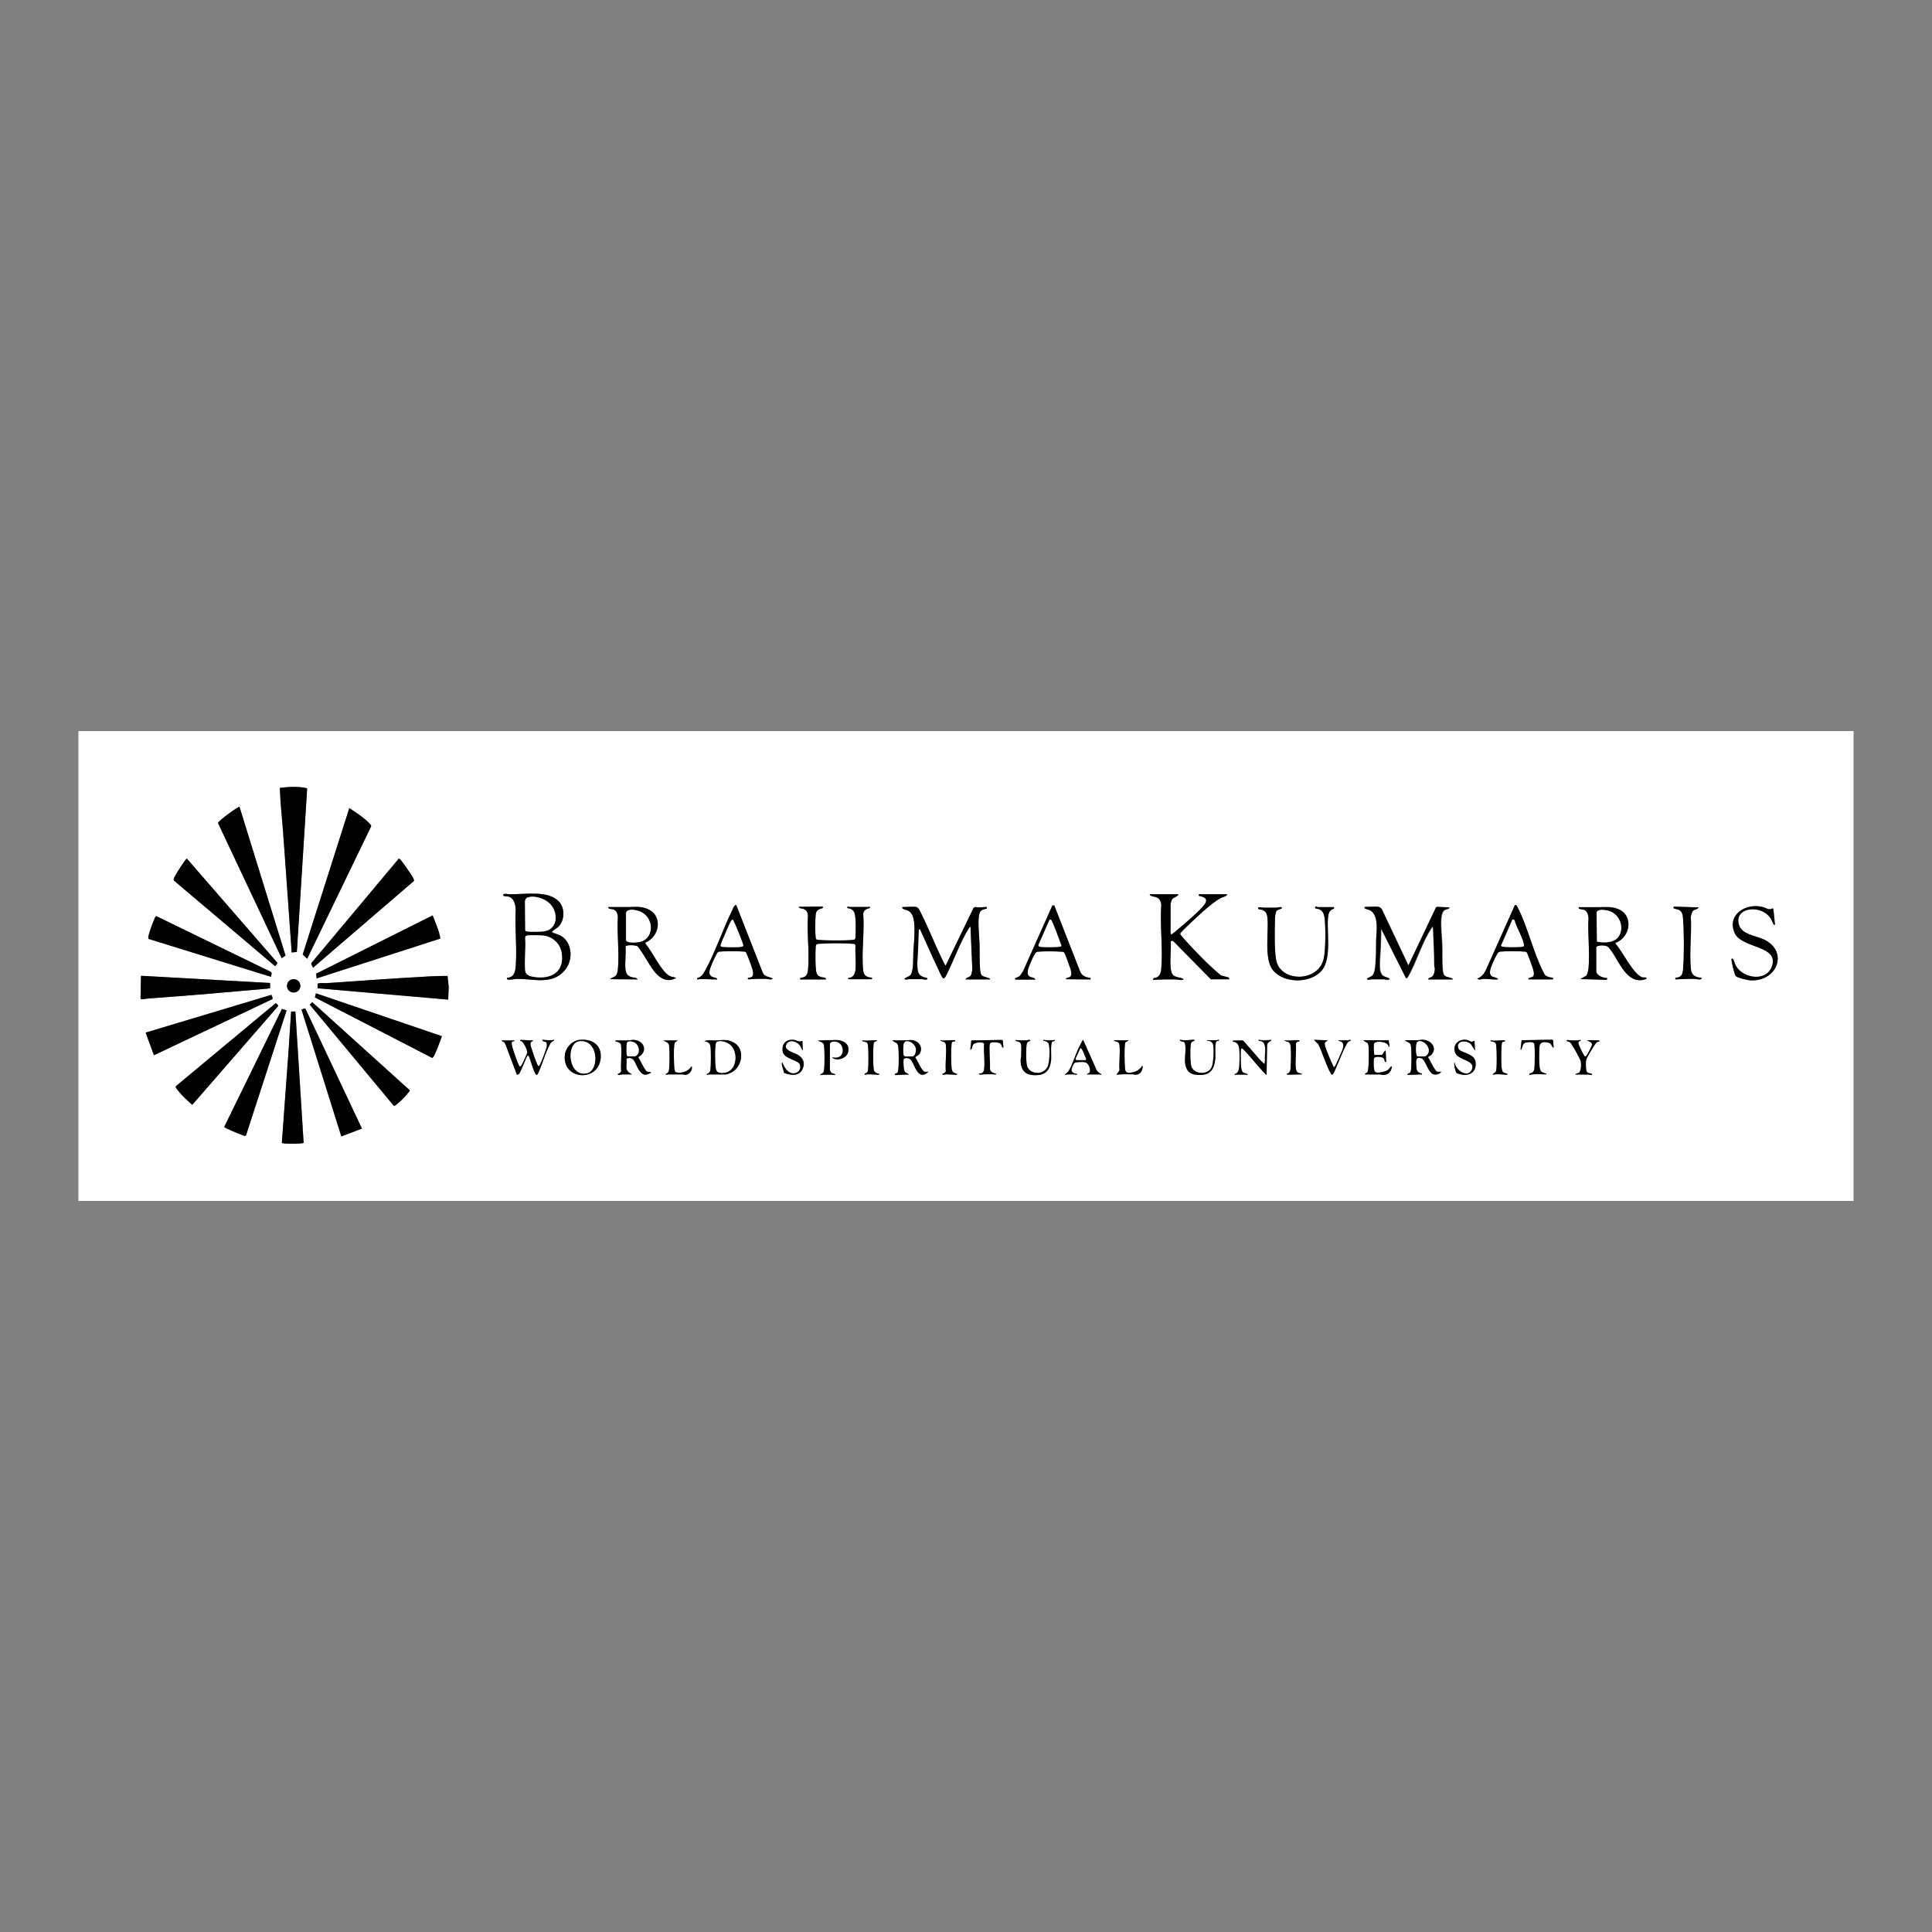 <?xml version="1.0" encoding="UTF-8"?>
<svg id="katman_1" xmlns="http://www.w3.org/2000/svg" version="1.1" viewBox="0 0 150 150">
  <rect x="0" y="0" width="150" height="150" fill="#808080" stroke="none"/>
  <!-- Generator: Adobe Illustrator 29.7.1, SVG Export Plug-In . SVG Version: 2.1.1 Build 8)  -->
  <defs>
    <style>
      .st0 {
        fill: #fff;
      }
    </style>
  </defs>
  <path class="st0" d="M143.91,56.76v36.48H6.09v-36.48h137.81ZM23.04,73.91l.8-12.68c-.02-.07-.32-.09-.42-.1-.57-.07-1.14-.03-1.7.04.03,1.1.16,2.21.24,3.31.04.54.08,1.07.12,1.6l.56,7.87.39-.04ZM18.6,62.65c-.09-.06-1.7,1.11-1.68,1.26l4.94,10.49.3-.2-3.57-11.54ZM23.85,74.44l4.97-10.29c.02-.11-.32-.4-.42-.49-.39-.35-.85-.62-1.28-.92l-3.62,11.37.35.33ZM14.51,66.66c-.07-.05-.79,1.1-.85,1.22-.07.13-.24.37-.16.49l7.86,6.65c.05-.11.2-.19.14-.3l-7-8.06ZM24.29,75.12l7.84-6.74c.05-.12-.21-.47-.29-.6-.1-.16-.72-1.05-.82-1.11-.05-.03-.07-.03-.1.02l-6.72,8.03c-.12.14.07.24.08.38ZM39.36,75.92l.02.12c.24.06.55-.04.8-.04,1.25,0,2.65.47,3.63-.62.64-.72.68-1.95-.08-2.6-.28-.24-.57-.26-.88-.4-.02-.09.42-.34.5-.42.5-.49.53-1.45.04-1.97-.85-.89-2.69-.54-3.81-.56-.18,0-.32-.07-.5,0v.12c.14.06.29.03.43.07.39.11.5.6.53.95-.08,1.45.11,3.02,0,4.45-.04.46-.14.86-.68.9ZM94.02,76.04h1.42l-.04-.14-.6-.16c-.96-.79-1.9-1.78-2.75-2.7-.08-.09-.42-.46-.42-.54,0-.07.4-.44.48-.52.65-.63,1.9-1.83,2.65-2.24.18-.1.46-.13.52-.3h-2.02c-.05,0-.12-.03-.18,0v.12c.61.11.74.34.32.82-.51.59-1.56,1.45-2.18,1.98-.08.07-.18.11-.24.2l-.1-.06v-2.28c0-.08.09-.35.14-.42.08-.09.53-.26.46-.36h-2.2c-.1.13.42.2.48.22.27.1.38.32.4.6-.11,1.6.14,3.39,0,4.97-.03.39-.17.69-.6.72l-.04.14c.58-.03,1.16-.06,1.75-.04.09,0,.62.11.62-.02-.24-.18-.67-.1-.86-.38-.3-.43-.07-1.97-.14-2.54l.09-.07.12.04,2.92,2.97ZM57.16,70.27c-.13-.09-.27.3-.31.39-.73,1.5-1.32,3.27-2.11,4.7-.14.25-.3.51-.6.56l-.02.12c.52-.08,1.04.01,1.56,0,0-.16-.23-.14-.35-.19-.41-.18-.23-.57-.11-.89.06-.17.41-.97.52-1.04.07-.04.12-.04.19-.05.45-.04,1.32-.04,1.77,0,.06,0,.16,0,.21.05.06.06.29.68.33.81.09.27.42.98.09,1.13-.07.03-.39.04-.23.17.45-.03.91-.05,1.36-.04.18,0,.39.12.54-.02-.28-.16-.63-.11-.78-.46l-2.06-5.25ZM81.85,70.28l-.16.02-2.26,5.07c-.09.12-.19.33-.3.42s-.46.14-.3.25h1.54c-.05-.18-.35-.13-.5-.27-.25-.23.02-.76.13-1.03.06-.16.32-.75.43-.81.07-.04.12-.04.19-.05.46-.04,1.26-.03,1.73,0,.09,0,.2,0,.26.07.08.1.3.74.36.91.08.25.35.83.07.99-.03.02-.4.1-.27.17l1.88.02v-.12c-.42-.05-.7-.17-.84-.59l-1.98-5.06ZM120.58,75.92c-.3-.05-.62-.08-.74-.4-.8-1.57-1.23-3.53-2.02-5.08-.05-.1-.07-.2-.21-.17l-2.27,5.08c-.17.32-.31.48-.66.63.14.14.36.02.54.02.35,0,.71.08,1.06.04.1-.09-.37-.19-.41-.21-.38-.2-.11-.72,0-1.02.07-.17.36-.85.5-.9.06-.03.11-.03.17-.03.45-.04,1.32-.04,1.77,0,.07,0,.16,0,.21.05s.37.91.41,1.05c.07.21.26.67.08.84-.1.09-.35.05-.36.22h1.92s0-.12,0-.12ZM137.81,71.79l-.12-1.18-.06-.1c-.31.18-.46-.01-.75-.09-1.27-.35-2.8.55-2.22,1.97.52,1.29,3.53.96,2.9,2.66-.44,1.18-2.23.92-2.79-.08-.08-.14-.14-.42-.21-.51-.04-.05-.08-.02-.12-.03-.06.06.23,1.26.32,1.34.18.17.97.34,1.22.34,2.07.04,2.9-2.34.89-3.21-.6-.26-1.62-.36-1.85-1.08-.46-1.4,1.78-1.69,2.5-.45.05.08.17.53.29.41ZM48.58,75.34c-.07-.57.05-1.26,0-1.84,0-.14.84-.14.96,0,.49.62.85,1.42,1.35,2.02.42.5.99.77,1.62.42-.16-.09-.31-.05-.49-.15-.68-.34-1.36-1.92-1.91-2.51v-.09c1.14-.48,1.4-2.15.12-2.63-.54-.2-.93-.13-1.47-.13s-1.03,0-1.54,0c.01.18.27.14.4.18.25.08.34.32.36.56-.1,1.31.13,2.8,0,4.09-.01.14-.07.38-.15.49-.11.13-.46.19-.44.28l2.12.02c-.09-.17-.33-.12-.51-.19-.25-.09-.38-.25-.41-.51ZM65.86,76.04h1.84v-.12c-.37-.02-.64-.14-.68-.54-.15-1.38.11-3.01,0-4.41.05-.45.5-.4.52-.48.03-.12-.09-.06-.1-.06h-1.48c-.05,0-.2-.08-.18.08.26.05.46.11.56.38.12.34.11,1.45.08,1.85,0,.07,0,.15-.05.21-.08.03-.16.04-.25.05-.68.05-1.76.04-2.45,0-.1,0-.2-.01-.29-.05-.03-.02-.04-.09-.05-.13-.05-.38-.05-1.41,0-1.8.04-.35.23-.41.54-.5l.02-.12-1.88.02c.04.14.26.12.39.17.24.1.31.26.33.51-.1,1.36.14,2.91,0,4.25-.04.41-.18.55-.6.59v.12s2,0,2,0c0-.19-.24-.14-.36-.18-.18-.06-.3-.12-.37-.31-.11-.28-.1-1.65-.07-2.02.02-.22.04-.24.26-.26.65-.05,1.97-.06,2.61,0,.11.01.19,0,.22.14-.04.6.06,1.28,0,1.88-.04.33-.18.62-.56.63v.12ZM71.17,70.43c-.23-.05-.81,0-1.08,0-.05,0-.07.07,0,.12.22.15.45.07.68.4.4.58.18,2.26.14,2.98-.02.43.03,1.46-.22,1.78-.1.13-.48.21-.46.3.03.11.26.02.34.02.33,0,.67-.01,1.01,0,.07,0,.46.12.42-.06-.02-.09-.53-.05-.69-.43-.17-.41-.05-1.35-.03-1.81.02-.53.02-1.06.06-1.58l.1.03c.47.99.9,2.01,1.37,3,.09.19.25.58.36.72.03.04.04.07.09.07.12,0,.24-.33.3-.43.55-1.11,1.02-2.45,1.68-3.49.03-.04.04-.1.11-.09l.14,3.31c-.04.17-.03.36-.14.5-.12.15-.34.11-.38.28h1.88c.02-.1-.02-.07-.08-.1-.48-.19-.63-.06-.68-.72s-.02-1.33-.04-1.97-.15-1.66-.03-2.23c.08-.38.22-.37.53-.47.06-.02.1,0,.06-.1-.03-.07-.07-.04-.11-.03-.26,0-.53.04-.79,0l-.12.06-2.17,4.49s-.26-.46-.3-.55c-.57-1.16-1.03-2.37-1.61-3.52-.07-.13-.18-.43-.34-.47ZM103.58,70.43h-1.26s-.13-.07-.2-.04c-.09.2.19.15.34.22.3.14.37.5.4.8.06.73.07,2.34-.09,3.03-.41,1.79-3.18,1.83-3.65.26-.2-.68-.16-2.59-.13-3.38,0-.16.03-.52.15-.63.07-.07.4-.14.4-.2-.11-.13-.28-.02-.42-.02-.35,0-.7,0-1.05,0-.13,0-.24-.08-.38,0-.05.17.14.12.29.17.35.12.41.34.43.69.09,1.09-.27,3.1.4,3.97.85,1.09,3,1.08,3.85,0,.71-.91.36-2.84.44-3.97.02-.34.07-.68.46-.78l.02-.12ZM107.09,70.43c-.23-.05-.81,0-1.08,0-.05,0-.07.07,0,.12.1.07.3.08.44.17.65.41.44,1.62.43,2.26-.02.7,0,1.47-.08,2.16-.02.18-.08.46-.2.6-.1.12-.45.2-.43.29.03.11.26.02.34.02.32,0,.65-.01.97,0,.07,0,.46.12.42-.06-.01-.06-.4-.13-.52-.24-.09-.09-.18-.28-.2-.41-.07-.55.02-1.17.04-1.72.02-.5.03-1,.04-1.5l1.94,3.85c.08,0,.11-.07.15-.13.66-1.15,1.08-2.69,1.83-3.78.03-.04.04-.1.11-.09.04,1,.11,1.99.1,2.99,0,.09.04.17.04.27,0,.2-.05.5-.22.62-.1.07-.3.06-.29.21h1.88c.02-.1-.02-.07-.08-.1-.41-.17-.63-.05-.68-.64s-.02-1.31-.04-1.93-.12-1.4-.08-2c.01-.21.07-.59.25-.71.09-.06.41-.1.39-.21l-.94-.05-.09.04-2.15,4.52-2.06-4.36c-.03-.06-.13-.16-.19-.17ZM123.94,75.46v-1.96c.18-.16.74-.14.92,0,.77.81,1.26,2.72,2.62,2.58.05,0,.34-.08.35-.1.07-.16-.2-.09-.29-.11-.69-.16-1.61-2.09-2.11-2.62v-.06c1.17-.42,1.45-2.16.17-2.64-.54-.2-.93-.13-1.47-.13s-1.03,0-1.55,0c-.05.19.24.14.39.19.25.08.35.39.37.63-.08,1.27.11,2.67,0,3.92-.02.16-.07.46-.18.58l-.46.26,2.06.06.03-.14c-.29,0-.78-.15-.84-.48ZM132.12,75.92c-.52-.06-.8-.18-.84-.74-.11-1.28.08-2.71,0-4.01.04-.15.07-.35.18-.46.09-.09.44-.15.42-.26l-1.9-.06c-.2.17.23.19.35.24.29.13.33.4.35.7.08,1.06.09,2.88,0,3.93-.04.44-.14.62-.6.66v.12c.49-.01.97-.06,1.47-.04.17,0,.55.15.58-.08ZM33.59,71.07l-9.05,4.53.05.36,9.6-3.09c-.1-.63-.38-1.21-.6-1.8ZM21.04,75.84c.01-.13.11-.3-.02-.39l-8.9-4.33c-.08,0-.43.98-.47,1.13-.04.12-.2.58-.11.65l9.5,2.94ZM20.97,76.32l-10.02-.56-.04,1.74.04.08s.52-.06.62-.06c3.06-.22,6.12-.49,9.18-.76.07,0,.14-.03.22-.04v-.4ZM34.75,75.77c-.48,0-.98,0-1.46.04-2.64.15-5.29.34-7.94.52-.23.02-.47-.04-.7.04v.36s10.14.88,10.14.88l.04-.98-.09-.86ZM23.32,76.54c0-.29-.23-.52-.52-.52s-.52.23-.52.52.23.52.52.52.52-.23.52-.52ZM34.31,80.45l-9.78-3.33-.08.32,9.09,4.69c.11.01.22-.28.26-.37.2-.42.34-.88.51-1.31ZM11.95,81.93l9.18-4.35c.1-.08-.04-.24-.06-.34l-9.76,2.93.64,1.76ZM24.16,77.91s-.11.04-.11.11l6.5,7.82s.08.02.12,0c.07-.03.5-.42.58-.5s.59-.62.56-.68l-7.58-6.85s-.04.08-.08.11ZM21.39,77.89l-7.73,6.43c-.08.1.09.27.16.36.32.41.72.76,1.1,1.1l6.66-7.66c.05-.07-.14-.24-.2-.23ZM28.1,87.62l-4.37-9.27-.09-.06-.23.1,3.09,9.84,1.6-.6ZM22.25,78.45l-.36-.12-4.48,9.16c.01.09,1.17.55,1.34.61.09.03.28.14.35.05l3.15-9.7ZM22.93,78.53h-.32s-.2,3.07-.2,3.07l-.52,7.13c0,.1,1.67.08,1.69,0l-.64-10.2ZM39.97,80.77h-1c-.02.12.08.07.16.14.04.04.07.12.11.17l.89,2.37.15-.07c.15-.15.59-1.4.67-1.42.02,0,.1-.01.1.02.17.4.3,1,.51,1.37.07.12.12.14.19.01.06-.11.11-.25.16-.36.18-.42.64-1.84.88-2.08.09-.09.23-.09.22-.2-.31.08-.61.02-.92,0,0,.17.24.11.32.22.05.07.05.19.04.27-.02.2-.41,1.21-.52,1.41-.09.16-.13.21-.22.02-.11-.22-.51-1.34-.53-1.55-.02-.24.1-.2.23-.33-.16.05-.93-.06-1-.02-.02,0-.05.05-.04.06.26,0,.56.72.56.9,0,.09-.36.86-.43.97-.03.04-.08.15-.15.13-.04-.03-.06-.08-.08-.12-.11-.22-.49-1.28-.53-1.51-.01-.07-.03-.24,0-.29s.2-.01.22-.12ZM44.97,80.74c-.55.07-1.04.58-1.11,1.14-.24,1.94,2.43,2.14,2.75.47.22-1.12-.57-1.75-1.64-1.6ZM48.66,83.04c-.04-.25.03-.6,0-.86.59-.22.67.42.91.8.27.44.47.6.98.3.03-.1-.2-.05-.28-.08-.2-.07-.56-.92-.71-1.13.75-.39.53-1.26-.31-1.34-.18-.02-.29.04-.43.04-.34,0-.68,0-1.02,0-.02.11.03.07.09.09.19.08.32.07.35.33.07.61-.05,1.34,0,1.96-.03.17-.29.22-.28.24.1.12.25.02.38.02.25,0,.5,0,.74,0l-.28-.18s-.11-.15-.12-.2ZM54.98,83.42c.47,0,.94,0,1.4,0,.05,0,.39-.14.46-.18.82-.48,1.01-1.83.11-2.31-.51-.27-.85-.17-1.37-.15-.29,0-.65-.06-.9.06.25.04.44.13.48.4.05.36.04,1.43,0,1.8-.04.32-.28.32-.28.36,0,.1.09.02.1.02ZM62.29,80.81c-.24.12-.41-.05-.62-.08-.61-.08-.98.28-.89.89s1.23.67,1.34,1.02c.17.54-.44.89-.88.56-.24-.18-.38-.44-.48-.72-.08.05-.05.09-.04.16.03.2.13.44.17.65.5.19,1.16.3,1.43-.29.22-.46.06-.86-.36-1.11-.29-.17-1.19-.35-.87-.85.23-.36.73-.21.98.06.15.16.15.31.28.46l-.04-.76ZM64.58,82.1c.39.35,1.2.07,1.28-.46.1-.61-.37-.86-.9-.89l-1.42.04c.08.11.21.07.32.18.08.07.11.14.12.24.04.37.05,1.52,0,1.88,0,.07-.03.15-.08.21-.08.09-.22.06-.2.18.34-.04.67-.03,1.01-.03.06,0,.1.05.15-.03l-.32-.12-.11-.21v-2.03c.05-.24.45-.21.63-.13.45.19.53.98.04,1.16-.2.07-.31.03-.52.02ZM72.07,83.22c-.09,0-.2.02-.29,0-.2-.06-.55-.91-.71-1.1,0-.08.2-.15.28-.23.34-.38.12-.92-.33-1.07-.32-.11-.45-.03-.73-.03-.34,0-.68,0-1.02,0,.24.2.44.12.48.5s.05,1.44,0,1.8c0,.06-.03.16-.07.21-.06.07-.22.05-.2.18l1.12-.04-.32-.18c-.11-.12-.15-.79-.12-.96.04-.22.43-.15.56,0,.34.39.54,1.67,1.36.94ZM77.89,81.33l-.05-.53-.06-.06-2.38.04-.08.72c.17-.02.12-.27.22-.4.14-.18.79-.25.85-.05-.04.62.09,1.39,0,1.99-.03.23-.16.32-.4.3l.04.1c.43-.05.85-.04,1.28-.02.02-.12-.03-.06-.09-.08-.2-.07-.33-.11-.38-.35.05-.32-.1-1.79.01-1.98.09-.14.7-.11.84.04.09.09.06.29.18.28ZM81.01,80.81c.16,0,.39.09.43.27.08.39.06,1.19-.04,1.58-.22.85-1.42.83-1.65.11-.09-.29-.1-1.45-.02-1.74.05-.17.16-.15.28-.24-.08-.12-.2-.02-.3-.02-.24,0-.47,0-.71-.01-.03,0-.15-.05-.15.03,0,.08.35.02.42.26.06.18.02.68.02.91,0,.12-.05.23-.04.36,0,.94.54,1.24,1.42,1.14.67-.08.9-.61.95-1.22.02-.27-.07-1.22.09-1.37.06-.06.22,0,.19-.13-.28.05-.54.06-.83,0-.08-.01-.05,0-.05.07ZM82.8,83.42c.22-.01.46,0,.68,0,.03,0,.1.09.14-.04-.24-.04-.48-.11-.42-.4.01-.07.15-.4.21-.44.13-.11.67-.1.83-.07.28.05.48.59.35.8-.04.07-.19.07-.2.15h1.06s.07.1.06-.02c-.15-.09-.3-.17-.38-.34l-1.04-2.33s-.33.62-.38.71c-.23.5-.47,1.3-.76,1.73-.08.11-.14.16-.25.23,0,.13.08.02.1.02ZM93.72,80.81c.21-.02.43.09.47.31.07.34.03,1.4-.11,1.72-.27.63-1.31.61-1.57,0-.11-.25-.11-1.38-.07-1.69.03-.28.09-.24.32-.37-.06-.08-.09-.05-.17-.05-.33.02-.67.07-.99-.01,0,.17.24.11.34.2.2.18.03,1.19.06,1.51.05.59.28.97.9,1.02,1.04.09,1.4-.37,1.46-1.34.02-.26-.06-1.09.08-1.24.09-.1.23,0,.2-.14-.28.06-.53.03-.81.03-.05,0-.09-.04-.11.05ZM96.47,80.77c-.11-.03-.56,0-.72,0,0,0-.07.07-.06.08.36.01.49.25.52.58.04.38.03,1.23-.04,1.6-.06.3-.31.33-.32.36,0,.1.09.02.1.02h.8s.1.08.1-.02c0-.05-.28-.09-.36-.16-.13-.12-.15-.53-.16-.72,0-.14-.02-1.05.02-1.11.07-.11.28.16.34.22.52.55.99,1.18,1.52,1.72.04.04.05.08.12.06l.04-2.26c.03-.23.11-.23.26-.34.04-.02.07,0,.05-.09-.32.04-.64.07-.96,0-.02.12.03.06.09.08.09.03.14.02.23.09.26.2.17.83.16,1.12,0,.09.03.58-.06.58-.13-.14-.27-.26-.4-.4-.17-.18-1.19-1.42-1.28-1.44ZM104.72,80.77c-.27.01-.55-.01-.82,0,.03.07.16.06.24.1.33.19.08.66-.03.93-.1.25-.24.55-.36.8-.03.06-.11.27-.19.25-.16-.32-.31-.67-.44-1-.07-.19-.33-.75-.24-.92l.22-.16-1.08-.04.33.33c.36.71.6,1.62.99,2.3.14.24.27-.18.34-.32.2-.41.77-1.95,1.01-2.15.05-.04.11-.07.18-.08.02-.16-.1-.04-.14-.04ZM111.88,83.22c-.09,0-.2.02-.29,0-.2-.06-.55-.91-.71-1.1,0-.09.14-.11.19-.16.6-.52.07-1.21-.62-1.22-.13,0-.24.04-.36.04-.34,0-.68,0-1.02,0,.19.18.44.12.48.46.04.37.05,1.48,0,1.84,0,.06-.03.16-.07.21-.06.07-.22.05-.2.18l1.12-.04c.02-.12-.04-.06-.09-.08-.31-.12-.32-.23-.35-.58s-.06-.78.42-.58c.32.13.5,1.2,1,1.25.17.02.41-.04.5-.2ZM114.48,80.81c-.09-.01-.13.07-.21.07-.1,0-.26-.12-.38-.14-.64-.11-1.15.36-.91.99s1.61.53,1.3,1.3-1.3.04-1.34-.54c-.12.07.09.78.13.81.76.35,1.63.11,1.49-.86-.1-.69-1.18-.67-1.33-1.04-.23-.55.58-.74.99-.31l.3.48-.04-.76ZM120.62,81.33l-.05-.54-.06-.06-2.38.04-.08.72c.11.02.07-.03.09-.09.12-.29.06-.43.45-.47.18-.02.49-.06.53.15.05.25.04,1.63,0,1.91-.03.2-.16.35-.37.35l-.03.12c.44-.09.88-.05,1.32-.04.02-.12-.03-.06-.09-.08-.29-.1-.37-.13-.42-.47-.05-.37-.05-1.25-.01-1.63s.42-.36.72-.27c.26.08.17.3.37.37ZM122.74,80.73c-.32.07-.64.04-.96.02-.07,0-.1-.05-.16.04.07.08.17.06.25.11.13.07.81,1.3.85,1.48.04.21.05.77-.14.9-.09.07-.23.03-.28.14.34,0,.68,0,1.02,0,.09,0,.35.1.26-.06-.14-.03-.34-.04-.41-.2-.06-.13-.06-.73-.03-.88.03-.16.7-1.27.83-1.37.09-.06.22-.03.2-.14l-.8-.02-.16.04s.4.07.39.31c0,.09-.33.7-.4.8-.04.05-.06.1-.13.11-.05,0-.07-.03-.09-.07-.07-.09-.43-.84-.44-.93-.03-.25.19-.11.19-.29ZM52.63,80.77h-1.12s.32.18.32.18c.08.07.11.14.12.24.05.4.04,1.4,0,1.8-.02.2-.07.31-.26.38-.02.12.11.04.2.04.36,0,.72,0,1.09,0,.09,0,.17.05.27.03.28-.03.56-.39.45-.67-.26.41-.81.6-1.27.46-.03-.12-.07-.23-.08-.36-.03-.44-.05-1.34,0-1.77.03-.24.14-.2.28-.34ZM68.11,80.77c-.39-.03-.77.07-1.16,0-.02.12.03.06.09.08.19.06.32.04.35.3.04.36.05,1.62,0,1.96-.03.17-.13.18-.26.26-.01.13.14.04.24.04.25,0,.49.02.73.03.08,0,.11.03.17-.05,0-.08-.39.02-.44-.4-.05-.38-.05-1.59,0-1.96.03-.23.17-.11.28-.26ZM74.16,80.77c-.39-.02-.77.07-1.16,0,.15.16.41.06.44.34.08.62-.06,1.41,0,2.05-.02.12-.17.21-.28.22.04.12.18.04.3.04.24,0,.46.02.7.03.07,0,.12.03.17-.05l-.28-.12c-.11-.09-.14-.19-.16-.32-.04-.39-.05-1.54,0-1.92.02-.17.06-.13.18-.18.06-.02.12.04.1-.08ZM87.63,80.77h-1.16c.08.12.22.05.34.16.07.06.09.13.1.22.07.61-.05,1.34,0,1.96l-.24.34c.41-.07.84-.04,1.26-.04.09,0,.17.04.27.03.35-.03.51-.34.51-.65-.08-.08-.08.04-.12.08-.18.18-.3.3-.56.36-.3.08-.65.15-.69-.24-.04-.41-.06-1.58,0-1.96.04-.23.16-.12.28-.26ZM100.89,80.77c-.39-.02-.77.07-1.16,0,.08.13.28.07.38.2.06.07.09.25.1.35.04.4.03,1.04,0,1.44-.02.25-.01.58-.32.62l.06.07,1.14-.03c-.07-.13-.2-.04-.32-.14-.1-.08-.14-.2-.16-.32-.07-.6.05-1.31,0-1.92,0-.05.04-.09.08-.12.1-.08.23,0,.2-.14ZM107.83,80.77h-2l.36.22c.04.07.07.24.08.32.03.3.03,1.71-.09,1.92-.07.12-.21.06-.19.19.38,0,.76,0,1.14,0,.1,0,.18.05.28.04.42,0,.63-.29.66-.68-.14.04-.19.21-.32.3-.18.13-.86.3-1,.12-.1-.14-.13-.99-.03-1.09.16-.09.61-.07.73.07.08.09.02.29.18.28l-.04-.88c-.07-.08-.23.32-.3.32h-.58c-.04-.17-.09-.8,0-.91.16-.21,1.17-.12,1.11.34.14-.15-.02-.37.02-.56ZM116.85,80.77c-.38-.02-.74.07-1.12,0-.02.12.03.06.09.08.23.08.32.05.35.34.04.4.05,1.5,0,1.88-.04.29-.2.18-.28.38.32-.09.66-.03.99-.01.08,0,.11.03.17-.05-.12-.11-.27-.03-.38-.18-.06-.08-.09-.38-.1-.5-.02-.26-.03-1.64.06-1.78.06-.1.25-.02.22-.16Z"/>
  <path d="M23.04,73.91l-.39.04-.56-7.87c-.04-.53-.08-1.07-.12-1.6-.08-1.1-.21-2.2-.24-3.31.56-.07,1.13-.11,1.7-.04.09.01.4.04.42.1l-.8,12.68Z"/>
  <path d="M23.85,74.44l-.35-.33,3.62-11.37c.43.3.89.57,1.28.92.1.09.43.38.42.49l-4.97,10.29Z"/>
  <path d="M18.6,62.65l3.57,11.54-.3.2-4.94-10.49c-.02-.15,1.59-1.32,1.68-1.26Z"/>
  <path d="M24.29,75.12c-.01-.15-.2-.24-.08-.38l6.72-8.03c.03-.05.05-.05.1-.02.1.05.72.95.82,1.11.08.12.34.48.29.6l-7.84,6.74Z"/>
  <path d="M14.51,66.66l7,8.06c.06.12-.1.2-.14.3l-7.86-6.65c-.08-.12.09-.36.16-.49.06-.11.77-1.26.85-1.22Z"/>
  <path d="M33.59,71.07c.22.59.5,1.17.6,1.8l-9.6,3.09-.05-.36,9.05-4.53Z"/>
  <path d="M21.39,77.89c.06,0,.25.16.2.23l-6.66,7.66c-.38-.34-.78-.69-1.1-1.1-.07-.09-.24-.26-.16-.36l7.73-6.43Z"/>
  <path d="M11.95,81.93l-.64-1.76,9.76-2.93c.02.1.16.26.06.34l-9.18,4.35Z"/>
  <path d="M34.75,75.77l.09.86-.04.98-10.14-.88v-.36c.23-.08.47-.03.7-.04,2.64-.18,5.29-.38,7.94-.52.48-.03.97-.03,1.46-.04Z"/>
  <path d="M94.02,76.04l-2.92-2.97-.12-.04-.09.07c.07.57-.17,2.1.14,2.54.19.28.62.2.86.38,0,.13-.53.02-.62.02-.58-.01-1.16,0-1.75.04l.04-.14c.43-.03.57-.33.6-.72.14-1.58-.11-3.37,0-4.97-.03-.28-.13-.5-.4-.6-.06-.02-.58-.09-.48-.22h2.2c.07.1-.38.27-.46.36-.06.07-.14.34-.14.42v2.28l.1.06c.06-.09.16-.13.24-.2.62-.53,1.68-1.4,2.18-1.98.42-.48.29-.71-.32-.82v-.12c.06-.03.13,0,.18,0h2.02c-.05.18-.34.21-.52.3-.75.41-2,1.61-2.65,2.24-.08.08-.48.45-.48.52,0,.08.34.45.42.54.84.93,1.79,1.91,2.75,2.7l.6.16.04.14h-1.42Z"/>
  <path d="M20.97,76.32v.4c-.08.01-.15.04-.22.04-3.06.27-6.12.54-9.18.76-.11,0-.58.09-.62.06l-.04-.08.04-1.74,10.02.56Z"/>
  <path d="M21.04,75.84l-9.5-2.94c-.09-.08.07-.53.11-.65.04-.15.39-1.12.47-1.13l8.9,4.33c.13.09.03.26.02.39Z"/>
  <path d="M34.31,80.45c-.17.43-.31.89-.51,1.31-.04.09-.15.38-.26.37l-9.09-4.69.08-.32,9.78,3.33Z"/>
  <path d="M22.25,78.45l-3.15,9.7c-.07.09-.26-.02-.35-.05-.17-.06-1.33-.52-1.34-.61l4.48-9.16.36.12Z"/>
  <path d="M39.36,75.92c.54-.04.65-.44.68-.9.11-1.43-.08-3,0-4.45-.03-.35-.14-.84-.53-.95-.14-.04-.29-.01-.43-.07v-.12c.18-.07.32,0,.5,0,1.12.02,2.97-.33,3.81.56.49.51.46,1.47-.04,1.97-.08.08-.52.33-.5.42.31.15.6.17.88.4.76.65.73,1.89.08,2.6-.97,1.09-2.38.62-3.63.62-.26,0-.57.11-.8.04l-.02-.12ZM41.12,69.64c-.21.03-.32.11-.35.33l.02,2.26c.04.07.09.07.16.08.27.03.92.02,1.21,0,1.22-.1,1.23-1.55.46-2.23-.37-.32-1.01-.53-1.49-.45ZM40.88,72.64c-.08.02-.11.09-.11.17.06.81-.07,1.73,0,2.53.03.35.32.45.63.49,1.39.22,2.46-.37,2.19-1.91-.12-.69-.74-1.24-1.44-1.29-.2-.02-1.13-.03-1.28,0Z"/>
  <path d="M71.17,70.43c.15.03.27.33.34.47.58,1.15,1.05,2.36,1.61,3.52.04.08.25.54.3.55l2.17-4.49.12-.06c.26.05.53.02.79,0,.04,0,.08-.04.11.03.04.1,0,.08-.06.1-.31.1-.45.09-.53.47-.12.58.01,1.61.03,2.23s-.01,1.34.04,1.97c.05.66.2.53.68.72.06.03.1,0,.08.1h-1.88c.03-.17.26-.13.38-.28.11-.14.1-.33.14-.5l-.14-3.31c-.06,0-.08.05-.11.09-.66,1.03-1.13,2.38-1.68,3.49-.05.1-.18.43-.3.43-.05,0-.07-.03-.09-.07-.11-.14-.27-.54-.36-.72-.48-.99-.91-2-1.37-3l-.1-.03c-.04.53-.04,1.06-.06,1.58-.02.46-.14,1.4.03,1.81.16.38.67.35.69.43.04.17-.35.06-.42.06-.33-.01-.67,0-1.01,0-.08,0-.31.09-.34-.02-.02-.09.36-.17.46-.3.26-.32.2-1.35.22-1.78.04-.72.25-2.4-.14-2.98-.23-.34-.46-.25-.68-.4-.07-.05-.04-.12,0-.12.27,0,.86-.05,1.08,0Z"/>
  <path d="M107.09,70.43c.06.01.16.11.19.17l2.06,4.36,2.15-4.52.09-.04.94.05c.02.11-.3.15-.39.21-.18.12-.24.5-.25.71-.04.6.06,1.39.08,2s-.02,1.32.04,1.93.27.48.68.64c.06.03.1,0,.08.1h-1.88c0-.14.2-.14.29-.21.17-.12.22-.42.22-.62,0-.1-.04-.18-.04-.27,0-1-.06-1.99-.1-2.99-.07,0-.08.05-.11.09-.75,1.09-1.17,2.63-1.83,3.78-.04.06-.07.12-.15.13l-1.94-3.85c0,.5-.02,1-.04,1.5-.02.55-.11,1.17-.04,1.72.02.12.1.32.2.41.12.11.51.18.52.24.04.17-.35.06-.42.06-.32-.01-.65,0-.97,0-.08,0-.31.09-.34-.02-.02-.08.33-.17.43-.29.12-.14.18-.42.2-.6.08-.69.06-1.46.08-2.16.02-.64.22-1.84-.43-2.26-.14-.09-.33-.1-.44-.17-.07-.05-.04-.12,0-.12.27,0,.86-.05,1.08,0Z"/>
  <path d="M24.16,77.91s.04-.08.08-.11l7.58,6.85c.03.06-.48.6-.56.68s-.52.47-.58.5c-.04.02-.08.04-.12,0l-6.5-7.82c0-.07.07-.08.11-.11Z"/>
  <polygon points="28.1 87.62 26.5 88.23 23.41 78.39 23.64 78.29 23.73 78.35 28.1 87.62"/>
  <path d="M22.93,78.53l.64,10.2c-.01.08-1.68.1-1.69,0l.52-7.13.2-3.06h.32Z"/>
  <path d="M65.86,76.04v-.12c.38,0,.52-.29.56-.63.06-.59-.04-1.27,0-1.88-.03-.14-.1-.13-.22-.14-.64-.06-1.96-.05-2.61,0-.22.02-.24.04-.26.26-.03.36-.04,1.73.07,2.02.08.19.19.25.37.31.12.04.35-.01.36.18h-2s0-.12,0-.12c.41-.04.55-.18.6-.59.14-1.33-.1-2.89,0-4.25-.02-.25-.1-.41-.33-.51-.13-.05-.35-.03-.39-.17l1.88-.02-.02.12c-.31.08-.5.15-.54.5-.04.39-.05,1.42,0,1.8,0,.04.02.11.05.13.09.04.19.05.29.05.69.04,1.77.05,2.45,0,.09,0,.17-.02.25-.05.05-.06.05-.14.05-.21.03-.4.05-1.51-.08-1.85-.1-.27-.3-.33-.56-.38-.02-.16.13-.08.18-.08h1.48s.13-.06.1.06c-.02.08-.47.03-.52.48.11,1.4-.15,3.03,0,4.41.04.4.31.52.68.54v.12h-1.84Z"/>
  <path d="M123.94,75.46c.06.33.56.47.84.48l-.03.14-2.06-.06.46-.26c.1-.13.16-.42.18-.58.12-1.25-.08-2.66,0-3.92-.02-.24-.12-.55-.37-.63-.15-.05-.45,0-.39-.19.51,0,1.03,0,1.55,0s.93-.07,1.47.13c1.28.47,1,2.22-.17,2.64v.06c.51.53,1.42,2.46,2.11,2.62.09.02.36-.05.29.11,0,.02-.29.09-.35.1-1.36.14-1.85-1.77-2.62-2.58-.18-.14-.74-.16-.92,0v1.96ZM123.99,73.11c.6.13,1.49.1,1.77-.55.31-.71-.07-1.55-.79-1.81-.23-.08-.91-.22-1.01.09l.03,2.28Z"/>
  <path d="M48.58,75.34c.03.26.16.42.41.51.18.06.43.02.51.19l-2.12-.02c-.02-.09.34-.15.44-.28.09-.11.14-.35.15-.49.13-1.29-.09-2.78,0-4.09-.02-.24-.12-.48-.36-.56-.13-.04-.39,0-.4-.18.51,0,1.03,0,1.54,0,.54,0,.93-.08,1.47.13,1.27.48,1.02,2.15-.11,2.63v.09c.53.58,1.21,2.16,1.89,2.51.19.09.33.05.49.15-.62.35-1.2.08-1.62-.42-.5-.6-.86-1.4-1.35-2.02-.12-.14-.96-.15-.96,0,.05.58-.07,1.28,0,1.84ZM48.94,70.64c-.19.02-.34.08-.35.29v2.06c.09.22.69.18.9.16,1.29-.12,1.35-1.76.35-2.32-.23-.13-.65-.23-.9-.2Z"/>
  <path d="M57.16,70.27l2.06,5.25c.15.35.5.29.78.46-.14.13-.36.02-.54.02-.45-.01-.91,0-1.36.04-.17-.12.16-.13.23-.17.33-.16,0-.86-.09-1.13-.05-.13-.27-.75-.33-.81-.05-.05-.14-.05-.21-.05-.45-.04-1.32-.04-1.77,0-.07,0-.13,0-.19.05-.11.07-.46.87-.52,1.04-.12.32-.3.71.11.89.12.05.35.03.35.19-.53.01-1.04-.08-1.56,0l.02-.12c.3-.04.46-.31.6-.56.79-1.43,1.38-3.21,2.11-4.7.04-.09.19-.47.31-.39ZM55.96,73.47c.07.03.14.04.21.05.25.02,1.24.04,1.43-.02.03,0,.09-.04.1-.06.06-.09-.67-1.83-.8-2.04-.05-.01-.09.05-.12.08-.16.24-.42.91-.55,1.21-.06.14-.33.68-.27.78Z"/>
  <path d="M81.85,70.28l1.98,5.06c.14.42.42.53.84.59v.12s-1.88-.02-1.88-.02c-.13-.08.24-.15.27-.17.28-.17.02-.74-.07-.99-.06-.17-.28-.81-.36-.91-.06-.08-.17-.06-.26-.07-.46-.03-1.27-.04-1.73,0-.08,0-.12,0-.19.05-.11.06-.37.65-.43.81-.11.27-.38.8-.13,1.03.16.15.45.09.5.28h-1.54c-.16-.11.19-.17.3-.26s.21-.3.3-.42l2.26-5.07.16-.02ZM80.66,73.47s.14.05.21.05c.21.02,1.33.02,1.45-.03.03-.01.08-.04.08-.07-.1-.25-.7-1.97-.82-2.02-.03-.01-.09-.02-.1.02l-.86,1.94s0,.09.03.11Z"/>
  <path d="M120.58,75.92v.12s-1.92,0-1.92,0c0-.17.26-.13.36-.22.18-.17-.01-.64-.08-.84-.04-.14-.36-1.01-.41-1.05s-.14-.05-.21-.05c-.45-.04-1.32-.04-1.77,0-.06,0-.11,0-.17.03-.14.06-.43.73-.5.9-.12.3-.38.82,0,1.02.04.02.52.12.41.21-.36.04-.71-.05-1.06-.04-.18,0-.39.12-.54-.02.34-.14.48-.31.66-.63l2.27-5.08c.14-.03.15.07.21.17.79,1.54,1.21,3.51,2.02,5.08.12.32.44.35.74.4ZM118.29,73.47c.02-.09,0-.18-.02-.27-.14-.55-.53-1.16-.69-1.72-.03-.08-.08-.11-.17-.09l-.88,2.02s.05.06.08.07c.12.06,1.24.05,1.45.03.07,0,.15-.01.21-.05Z"/>
  <path d="M103.58,70.43l-.02.12c-.39.1-.43.43-.46.78-.08,1.13.27,3.05-.44,3.97-.84,1.08-3,1.09-3.85,0-.67-.87-.31-2.88-.4-3.97-.03-.35-.09-.57-.43-.69-.14-.05-.34,0-.29-.17.14-.08.25,0,.38,0,.35,0,.7,0,1.05,0,.14,0,.31-.11.42.02,0,.06-.33.14-.4.2-.12.11-.14.47-.15.63-.02.79-.07,2.7.13,3.38.47,1.57,3.24,1.53,3.65-.26.16-.69.15-2.3.09-3.03-.03-.3-.1-.66-.4-.8-.15-.07-.43-.02-.34-.22.07-.03.17.04.2.04h1.26Z"/>
  <path d="M137.81,71.79c-.12.11-.24-.33-.29-.41-.72-1.24-2.96-.95-2.5.45.23.71,1.25.82,1.85,1.08,2.01.87,1.19,3.25-.89,3.21-.25,0-1.04-.18-1.22-.34-.09-.08-.38-1.28-.32-1.34.05,0,.09-.02.12.03.07.08.13.37.21.51.56,1,2.36,1.26,2.79.08.63-1.7-2.38-1.38-2.9-2.66-.58-1.43.94-2.32,2.22-1.97.29.08.44.27.75.09l.06.1.12,1.18Z"/>
  <path d="M132.12,75.92c-.03.23-.41.08-.58.08-.49-.01-.98.03-1.47.04v-.12c.46-.05.56-.22.6-.66.09-1.05.08-2.87,0-3.93-.02-.3-.05-.56-.35-.7-.12-.05-.55-.08-.35-.24l1.9.06c.02.11-.32.17-.42.26-.11.11-.14.31-.18.46.08,1.29-.12,2.73,0,4.01.05.56.33.68.84.74Z"/>
  <path d="M39.97,80.77c-.02.1-.18.06-.22.12s-.02.22,0,.29c.04.23.42,1.29.53,1.51.02.04.04.09.08.12.07.02.12-.09.15-.13.07-.11.43-.88.43-.97,0-.18-.29-.91-.56-.9,0-.01.02-.05.04-.06.08-.04.84.07,1,.02-.13.13-.25.09-.23.33.02.21.42,1.33.53,1.55.09.19.14.14.22-.02.11-.2.49-1.21.52-1.41,0-.09.01-.2-.04-.27-.08-.12-.32-.05-.32-.22.31.02.62.08.92,0,.01.11-.13.11-.22.2-.24.24-.7,1.66-.88,2.08-.05.12-.1.26-.16.36-.07.13-.12.11-.19-.01-.21-.37-.34-.96-.51-1.37,0-.04-.08-.03-.1-.02-.07.02-.52,1.27-.67,1.42l-.15.07-.89-2.37c-.03-.05-.06-.13-.11-.17-.08-.07-.18-.02-.16-.14h1Z"/>
  <path d="M48.66,83.04c0,.05.08.16.12.2l.28.18c-.25,0-.5,0-.74,0-.13,0-.28.1-.38-.02,0-.02.25-.07.28-.24-.05-.62.07-1.36,0-1.96-.03-.26-.16-.25-.35-.33-.06-.02-.11.02-.09-.09.34,0,.68,0,1.02,0,.15,0,.26-.05.43-.04.83.08,1.06.95.31,1.34.16.2.51,1.06.71,1.13.08.03.31-.02.28.08-.5.3-.71.13-.98-.3-.23-.38-.31-1.02-.91-.8.03.26-.04.62,0,.86ZM48.72,82.01h.6s.14-.09.16-.12c.21-.24.11-.72-.14-.9-.17-.12-.62-.25-.68.04-.02.12-.02.76,0,.88,0,.04.02.07.06.1Z"/>
  <path d="M111.88,83.22c-.09.16-.33.22-.5.2-.5-.04-.68-1.12-1-1.25-.49-.19-.45.23-.42.58s.03.46.35.58c.06.02.12-.04.09.08l-1.12.04c-.02-.13.14-.11.2-.18.04-.04.07-.15.07-.21.05-.36.05-1.48,0-1.84-.04-.34-.29-.28-.48-.46.34,0,.68,0,1.02,0,.12,0,.23-.05.36-.04.69.02,1.21.7.62,1.22-.06.05-.2.06-.19.16.15.19.5,1.04.71,1.1.09.03.2,0,.29,0ZM110.05,82.01h.6s.12-.08.14-.1c.49-.53-.42-1.33-.76-1-.12.12-.13,1.06.02,1.1Z"/>
  <path d="M72.07,83.22c-.83.73-1.02-.55-1.36-.94-.13-.15-.52-.22-.56,0-.03.17,0,.84.12.96l.32.18-1.12.04c-.02-.13.14-.11.2-.18.04-.04.07-.15.07-.21.05-.36.05-1.43,0-1.8s-.24-.3-.48-.5c.34,0,.68,0,1.02,0,.28,0,.42-.08.73.03.45.15.67.69.33,1.07-.08.09-.28.16-.28.23.15.19.5,1.04.71,1.1.09.03.2,0,.29,0ZM70.25,82.01c.1.03.46,0,.6,0,.19,0,.27-.39.26-.54-.04-.52-.88-.91-.96-.36-.02.14-.03.63,0,.76,0,.05.06.13.1.14Z"/>
  <path d="M54.98,83.42s-.11.08-.1-.02c0-.04.24-.04.28-.36.04-.37.05-1.44,0-1.8-.04-.27-.23-.37-.48-.4.26-.12.62-.05.9-.06.52-.02.86-.12,1.37.15.9.48.71,1.83-.11,2.31-.07.04-.41.18-.46.18-.47,0-.94,0-1.4,0ZM55.75,80.86c-.15.03-.17.16-.19.29-.04.41-.03,1.22,0,1.64.04.46.21.54.66.5.94-.09,1.11-1.45.58-2.06-.23-.27-.7-.45-1.05-.37Z"/>
  <path d="M44.97,80.74c1.07-.14,1.86.49,1.64,1.6-.33,1.68-2.99,1.47-2.75-.47.07-.55.56-1.06,1.11-1.14ZM44.93,80.86c-.99.18-.82,2.76.62,2.47,1.04-.21.89-2.75-.62-2.47Z"/>
  <path d="M96.47,80.77c.09.03,1.11,1.26,1.28,1.44.13.14.27.26.4.4.09,0,.06-.49.06-.58.02-.3.1-.92-.16-1.12-.09-.07-.14-.06-.23-.09-.06-.02-.11.04-.09-.08.32.07.64.04.96,0,.02.1-.02.06-.05.09-.16.11-.23.11-.26.34l-.04,2.26c-.07.02-.08-.02-.12-.06-.53-.55-1-1.17-1.52-1.72-.06-.06-.27-.33-.34-.22-.04.06-.03.96-.02,1.11.01.19.03.6.16.72.08.07.36.11.36.16,0,.1-.09.02-.1.02h-.8s-.11.08-.1-.02c0-.03.25-.06.32-.36.08-.37.08-1.22.04-1.6-.03-.33-.17-.57-.52-.58-.01-.01.05-.08.06-.08.16,0,.61-.03.72,0Z"/>
  <path d="M64.58,82.1c.21,0,.32.05.52-.02.49-.18.41-.97-.04-1.16-.18-.08-.58-.11-.63.13v2.03s.11.21.11.21l.32.12c-.05.09-.09.04-.15.03-.34,0-.67-.02-1.01.03-.02-.12.13-.09.2-.18.04-.05.07-.14.08-.21.05-.37.05-1.51,0-1.88-.01-.1-.04-.17-.12-.24-.12-.1-.24-.06-.32-.18l1.42-.04c.53.04,1,.29.9.89-.08.53-.89.81-1.28.46Z"/>
  <path d="M107.83,80.77c-.04.19.12.41-.02.56.07-.47-.95-.55-1.11-.34-.08.11-.04.74,0,.91h.58c.07,0,.23-.4.3-.32l.04.88c-.16,0-.1-.19-.18-.28-.12-.14-.57-.16-.73-.07-.1.1-.07.95.03,1.09.13.18.81,0,1-.12.13-.09.18-.26.32-.3-.03.39-.24.67-.66.68-.1,0-.18-.04-.28-.04-.38,0-.76,0-1.14,0-.02-.13.12-.07.19-.19.12-.21.11-1.61.09-1.92,0-.09-.03-.25-.08-.32l-.36-.22h2Z"/>
  <path d="M93.72,80.81c.02-.09.06-.05.11-.05.28,0,.53.03.81-.03.02.14-.12.04-.2.14-.14.16-.06.98-.08,1.24-.07.98-.43,1.44-1.46,1.34-.62-.05-.86-.43-.9-1.02-.02-.32.14-1.33-.06-1.51-.1-.09-.34-.02-.34-.2.33.08.66.03.99.01.08,0,.11-.03.17.05-.22.12-.28.08-.32.37-.04.31-.04,1.44.07,1.69.26.61,1.3.62,1.57,0,.14-.32.18-1.38.11-1.72-.04-.22-.26-.33-.47-.31Z"/>
  <path d="M81.01,80.81c0-.07-.03-.09.05-.07.29.05.55.04.83,0,.03.13-.13.07-.19.13-.16.16-.07,1.1-.09,1.37-.05.61-.27,1.14-.95,1.22-.88.1-1.42-.2-1.42-1.14,0-.13.04-.24.04-.36,0-.22.04-.73-.02-.91-.07-.24-.42-.18-.42-.26,0-.08.12-.03.15-.03.24.01.47.02.71.01.11,0,.22-.1.3.02-.12.09-.23.07-.28.24-.08.29-.07,1.45.02,1.74.23.72,1.44.73,1.65-.11.1-.39.13-1.19.04-1.58-.04-.18-.27-.28-.43-.27Z"/>
  <path d="M82.8,83.42s-.1.11-.1-.02c.11-.07.17-.12.25-.23.29-.43.53-1.23.76-1.73.04-.09.34-.71.38-.71l1.04,2.33c.08.17.23.25.38.34.01.12-.04.02-.06.02h-1.06c.02-.08.16-.08.2-.15.13-.22-.07-.75-.35-.8-.17-.03-.7-.03-.83.07-.05.04-.19.36-.21.44-.06.29.19.36.42.4-.04.13-.11.04-.14.04-.22,0-.46-.01-.68,0ZM83.56,82.3h.72l.04-.08c-.09-.13-.3-.84-.44-.84l-.38.83.05.09Z"/>
  <path d="M77.89,81.33c-.13,0-.1-.18-.18-.28-.14-.15-.75-.19-.84-.04-.11.18.03,1.65-.01,1.98.05.24.18.28.38.35.06.02.11-.04.09.08-.43-.02-.85-.03-1.28.02l-.04-.1c.23.02.36-.07.4-.3.08-.6-.05-1.38,0-1.99-.06-.2-.71-.13-.85.05-.1.13-.05.38-.22.4l.08-.72,2.38-.04.06.06.05.53Z"/>
  <path d="M122.74,80.73c0,.17-.22.04-.19.29.01.09.37.84.44.93.03.04.04.07.09.07.07,0,.1-.06.13-.11.07-.1.39-.71.4-.8,0-.24-.4-.29-.39-.31l.16-.04.8.02c.03.12-.11.08-.2.14-.14.1-.8,1.21-.83,1.37-.03.15-.03.75.03.88.07.16.26.16.41.2.09.16-.17.06-.26.06-.34,0-.68,0-1.02,0,.05-.11.19-.07.28-.14.19-.14.19-.69.14-.9-.04-.17-.72-1.41-.85-1.48-.09-.05-.19-.03-.25-.11.06-.09.09-.04.16-.04.32.02.64.05.96-.02Z"/>
  <path d="M120.62,81.33c-.2-.07-.11-.3-.37-.37-.29-.09-.68-.1-.72.27s-.04,1.27.01,1.63c.05.34.13.37.42.47.06.02.11-.03.09.08-.44,0-.88-.05-1.32.04l.03-.12c.21,0,.34-.14.37-.35.04-.28.05-1.66,0-1.91-.04-.21-.35-.17-.53-.15-.39.04-.33.18-.45.47-.02.06.02.11-.09.09l.08-.72,2.38-.04.06.06.05.54Z"/>
  <path d="M114.48,80.81l.04.76-.3-.48c-.42-.43-1.22-.24-.99.31.15.37,1.23.35,1.33,1.04.13.97-.74,1.21-1.49.86-.03-.02-.24-.74-.13-.81.04.58,1.04,1.27,1.34.54s-1.07-.69-1.3-1.3.27-1.1.91-.99c.12.02.27.14.38.14.08,0,.13-.08.21-.07Z"/>
  <path d="M62.29,80.81l.04.76c-.13-.15-.13-.3-.28-.46-.25-.27-.75-.42-.98-.06-.31.5.58.67.87.85.42.25.58.65.36,1.11-.28.59-.93.48-1.43.29-.04-.2-.14-.45-.17-.65,0-.07-.03-.11.04-.16.1.28.24.54.48.72.45.33,1.05-.02.88-.56-.11-.35-1.25-.43-1.34-1.02s.29-.98.89-.89c.21.03.39.2.62.08Z"/>
  <path d="M104.72,80.77s.16-.12.14.04c-.07,0-.13.04-.18.08-.24.2-.81,1.75-1.01,2.15-.07.14-.2.56-.34.32-.39-.68-.63-1.59-.99-2.3l-.33-.33,1.08.04-.22.16c-.09.17.17.73.24.92.13.34.28.68.44,1,.08.02.16-.19.19-.25.12-.25.26-.55.36-.8.11-.27.36-.74.03-.93-.08-.05-.21-.03-.24-.1.27-.01.55.01.82,0Z"/>
  <path d="M87.63,80.77c-.12.14-.24.03-.28.26-.06.38-.04,1.56,0,1.96s.38.32.69.24c.26-.06.39-.18.56-.36.04-.04.04-.16.12-.08,0,.32-.17.63-.51.65-.1,0-.18-.03-.27-.03-.42,0-.85-.03-1.26.04l.24-.34c-.05-.62.07-1.36,0-1.96-.01-.09-.03-.16-.1-.22-.12-.1-.26-.03-.34-.16h1.16Z"/>
  <path d="M52.63,80.77c-.14.14-.25.1-.28.34-.05.42-.03,1.33,0,1.77,0,.12.04.24.08.36.46.15,1.01-.04,1.27-.46.11.28-.17.64-.45.67-.1.01-.17-.03-.27-.03-.36,0-.72,0-1.09,0-.09,0-.21.08-.2-.04.19-.07.24-.18.26-.38.04-.41.05-1.4,0-1.8-.01-.11-.04-.17-.12-.24l-.32-.18h1.12Z"/>
  <path d="M68.11,80.77c-.11.15-.24.03-.28.26-.05.37-.05,1.58,0,1.96.05.42.44.32.44.4-.06.08-.09.05-.17.05-.25-.01-.48-.04-.73-.03-.09,0-.25.09-.24-.04.13-.08.23-.09.26-.26.05-.35.05-1.6,0-1.96-.03-.25-.15-.23-.35-.3-.06-.02-.11.03-.09-.08.39.07.77-.03,1.16,0Z"/>
  <path d="M74.16,80.77c.02.12-.04.06-.1.08-.12.05-.16,0-.18.18-.05.38-.05,1.53,0,1.92.02.13.05.24.16.32l.28.12c-.05.08-.09.06-.17.05-.23-.01-.46-.03-.7-.03-.12,0-.26.09-.3-.04.11-.01.26-.1.28-.22-.06-.64.08-1.43,0-2.05-.04-.28-.29-.18-.44-.34.39.07.77-.03,1.16,0Z"/>
  <path d="M100.89,80.77c.02.13-.11.05-.2.14-.04.03-.07.07-.08.12.05.61-.07,1.33,0,1.92.01.12.05.25.16.32.13.09.25.01.32.14l-1.14.03-.06-.07c.31-.04.31-.37.32-.62.03-.4.03-1.05,0-1.44,0-.1-.03-.27-.1-.35-.11-.13-.3-.06-.38-.2.39.07.77-.03,1.16,0Z"/>
  <path d="M116.85,80.77c.03.14-.16.06-.22.16-.09.14-.08,1.52-.06,1.78,0,.12.04.42.1.5.11.15.26.08.38.18-.06.08-.09.05-.17.05-.33-.02-.67-.08-.99.01.08-.21.23-.1.28-.38.06-.38.04-1.48,0-1.88-.03-.29-.12-.26-.35-.34-.06-.02-.11.04-.09-.08.38.07.74-.02,1.12,0Z"/>
  <circle cx="22.8" cy="76.54" r=".52"/>
  <path class="st0" d="M40.88,72.64c.15-.04,1.07-.03,1.28,0,.69.05,1.32.6,1.44,1.29.27,1.54-.81,2.14-2.19,1.91-.3-.05-.6-.15-.63-.49-.07-.8.06-1.71,0-2.53,0-.08.03-.15.11-.17Z"/>
  <path class="st0" d="M41.12,69.64c.49-.08,1.12.13,1.49.45.77.67.76,2.12-.46,2.23-.28.02-.94.04-1.21,0-.07,0-.12-.02-.16-.08l-.02-2.26c.03-.22.13-.3.35-.33Z"/>
  <path class="st0" d="M123.99,73.11l-.03-2.28c.1-.3.78-.17,1.01-.09.72.26,1.11,1.1.79,1.81-.29.66-1.18.68-1.77.55Z"/>
  <path class="st0" d="M48.94,70.64c.26-.03.68.07.9.2,1,.56.94,2.2-.35,2.32-.21.02-.81.07-.88-.16v-2.06c0-.21.14-.27.33-.29Z"/>
  <path class="st0" d="M55.96,73.47c-.06-.1.21-.65.27-.78.13-.31.39-.97.55-1.21.03-.04.06-.1.12-.08.13.22.86,1.95.8,2.04-.02.03-.07.05-.1.06-.19.06-1.18.04-1.43.02-.07,0-.15-.01-.21-.05Z"/>
  <path class="st0" d="M80.66,73.47s-.04-.08-.03-.11l.86-1.94s.07-.03.1-.02c.12.05.72,1.77.82,2.02,0,.04-.05.06-.08.07-.13.06-1.25.05-1.45.03-.06,0-.16,0-.21-.05Z"/>
  <path class="st0" d="M118.29,73.47c-.07.03-.14.04-.21.05-.21.02-1.33.03-1.45-.03-.03-.02-.08-.04-.08-.07l.88-2.02c.09-.02.14,0,.17.09.16.56.55,1.17.69,1.72.02.09.05.18.02.27Z"/>
  <path class="st0" d="M48.72,82.01s-.05-.06-.06-.1c-.02-.12-.02-.77,0-.88.05-.29.51-.16.68-.04.25.19.36.66.14.9-.02.03-.14.12-.16.12h-.6Z"/>
  <path class="st0" d="M110.05,82.01c-.15-.04-.14-.98-.02-1.1.34-.33,1.25.47.76,1-.02.02-.12.1-.14.1h-.6Z"/>
  <path class="st0" d="M70.25,82.01s-.09-.09-.1-.14c-.02-.13-.02-.62,0-.76.08-.55.92-.16.96.36.01.16-.07.54-.26.54-.14,0-.5.03-.6,0Z"/>
  <path class="st0" d="M55.75,80.86c.35-.08.82.1,1.05.37.53.61.36,1.98-.58,2.06-.45.04-.63-.04-.66-.5-.03-.42-.04-1.23,0-1.64.01-.14.04-.26.19-.29Z"/>
  <path class="st0" d="M44.93,80.86c1.52-.28,1.66,2.26.62,2.47-1.44.29-1.62-2.28-.62-2.47Z"/>
  <path class="st0" d="M83.56,82.3l-.05-.09.38-.83c.14,0,.36.71.44.84l-.04.08h-.72Z"/>
</svg>